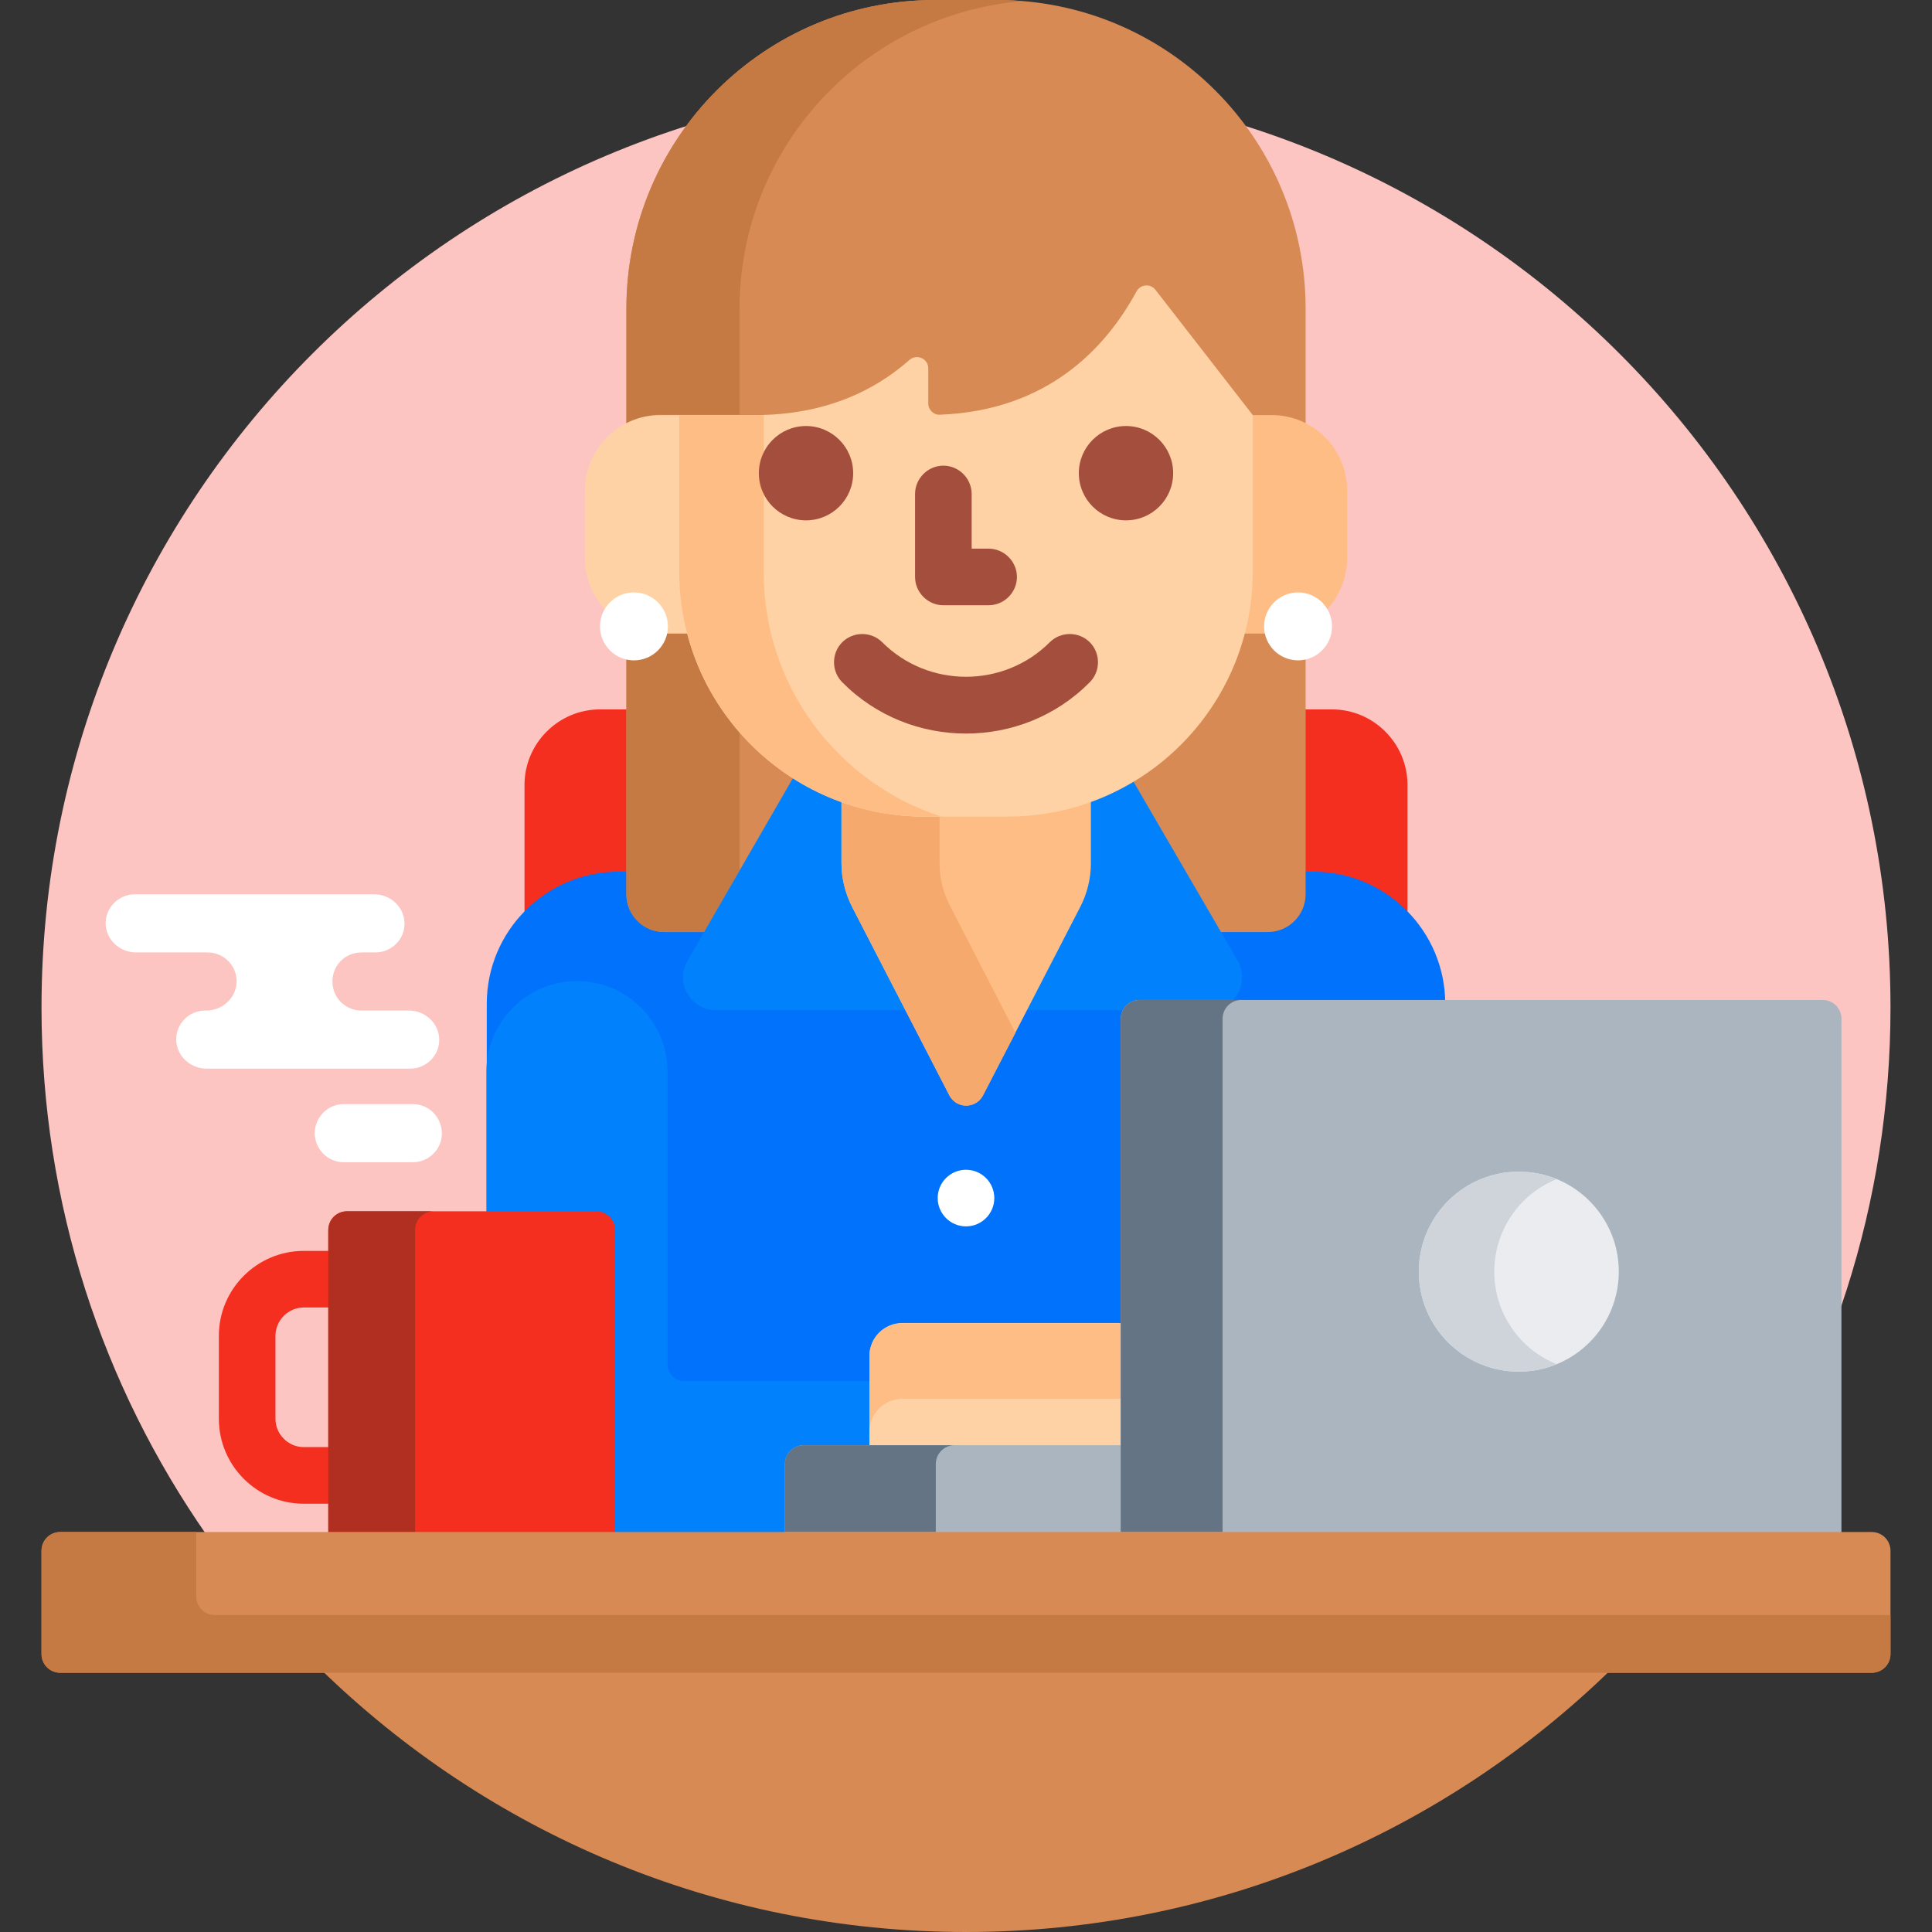 <?xml version="1.0" encoding="utf-8"?><!--Generator: Adobe Illustrator 28.1.0, SVG Export Plug-In . SVG Version: 6.00 Build 0)--><svg version="1.1" id="Capa_1" xmlns="http://www.w3.org/2000/svg" xmlns:xlink="http://www.w3.org/1999/xlink" x="0px" y="0px" viewBox="0 0 512 512" style="enable-background:new 0 0 512 512;" xml:space="preserve"><rect x="0" y="0" width="512" height="512" fill="#333333" stroke="none"/><style type="text/css">.st0{fill:#FCC5C1;}
	.st1{fill:#F42F20;}
	.st2{fill:#0172FB;}
	.st3{fill:#0182FC;}
	.st4{fill:#D88A55;}
	.st5{fill:#C57A44;}
	.st6{fill:#FFBD86;}
	.st7{fill:#FED2A4;}
	.st8{fill:#FFFFFF;}
	.st9{fill:#F6A96C;}
	.st10{fill:#A44F3E;}
	.st11{fill:#AAB5C0;}
	.st12{fill:#647485;}
	.st13{fill:#EAECEF;}
	.st14{fill:#CED4DA;}
	.st15{fill:#B02F20;}</style><g><g><g><path class="st0" d="M457.1,407c27.7-39.7,43.9-87.9,43.9-140c0-135.3-109.7-245-245-245S11,131.7,11,267
				c0,52.1,16.2,100.3,43.9,140H457.1z"/></g></g><g><path class="st1" d="M345,232h3c9.9,0,18.8,4.2,25,11v-35c0-11-9-20-20-20h-8V232z"/><path class="st1" d="M164,232h3v-44h-8c-11,0-20,9-20,20v35C145.2,236.2,154.1,232,164,232z"/></g><path class="st2" d="M348,231H164c-19.3,0-35,15.7-35,35v56h29c2.2,0,4,1.8,4,4v81h47v-19c0-2.2,1.8-4,4-4h18.4v-24.5
		c0-4.3,3.5-7.8,7.8-7.8H298V270c0-2.2,1.8-4,4-4h81C383,246.7,367.3,231,348,231z"/><path class="st3" d="M158,322c2.2,0,4,1.8,4,4v81h47v-19c0-2.2,1.8-4,4-4h18.4v-18h-50.1c-2.4,0-4.4-2-4.4-4.4V284
		c0-13.2-10.7-24-24-24c-13.2,0-24,10.7-24,24v38H158z"/><g><g><path class="st4" d="M247.8,0h16.4C309.4,0,346,36.6,346,81.8V237c0,5.5-4.5,10-10,10H176c-5.5,0-10-4.5-10-10V81.8
				C166,36.6,202.6,0,247.8,0z"/></g><g><path class="st5" d="M264.2,0h-16.4C202.6,0,166,36.6,166,81.8v30.3c2.7-1.4,5.8-2.2,9-2.2l21,0V81.8c0-42.9,33-78,75-81.5
				C268.8,0.1,266.5,0,264.2,0z"/><path class="st5" d="M182.1,167.8h-5.3c-0.8,4.1-4.5,7.2-8.8,7.2c-0.7,0-1.4-0.1-2-0.2V237c0,5.5,4.5,10,10,10h10.6l9.4-16.3
				v-36.6C189.5,186.7,184.6,177.7,182.1,167.8z"/></g><g><path class="st6" d="M337,110h-6v41.5c0,5.7-0.8,11.2-2.1,16.4h8.1c11,0,20-9,20-20V130C357,118.9,348,110,337,110z"/></g><path class="st3" d="M226.7,239.8c-1.7-3.4-2.7-7.2-2.7-11v-16.9l-0.7-0.2c-4.5-1.6-8.8-3.7-12.7-6.3l-28.4,49.2
			c-3.4,5.8,0.8,13.1,7.6,13.1H241L226.7,239.8z"/><path class="st3" d="M299.9,206.3c-3.5,2.1-7.3,3.9-11.3,5.3l-0.7,0.2v16.9c0,3.8-0.9,7.6-2.7,11L271,267.7h27.8
			c0.7-1,1.9-1.7,3.3-1.7h23.5c3.4-2.5,4.7-7.3,2.4-11.4L299.9,206.3z"/><g><g><path class="st7" d="M181,151.4V110h-6c-11,0-20,9-20,20v17.9c0,11,9,20,20,20h8.1C181.7,162.6,181,157.1,181,151.4L181,151.4z"/></g></g><g><g><circle class="st8" cx="168" cy="166" r="9"/></g><g><circle class="st8" cx="344" cy="166" r="9"/></g></g><g><path class="st6" d="M267,215.4H245c-7.7,0-15.1-1.4-22-3.9v17.3c0,4,1,7.9,2.8,11.5l25.8,50c1.9,3.6,7,3.6,8.9,0l25.8-50
				c1.8-3.5,2.8-7.5,2.8-11.5v-17.3C282.1,214,274.7,215.4,267,215.4L267,215.4z"/></g><g><path class="st9" d="M249,228.8v-12.4h-4c-7.7,0-15.1-1.4-22-3.8v16.2c0,4,1,7.9,2.8,11.5l25.8,50c1.9,3.6,7,3.6,8.9,0l8.6-16.6
				l-17.2-33.4C250,236.8,249,232.8,249,228.8L249,228.8z"/></g><g><path class="st7" d="M301.2,77.2c-7.9,14.6-23.2,31.6-52.1,32.7c-1.7,0.1-3.1-1.3-3.1-3v-9.3c0-2.6-3.1-3.9-5-2.2
				c-9.4,8.3-22.6,14.6-41,14.6h-20v41.4c0,35.9,29.1,65,65,65H267c35.9,0,65-29.1,65-65V110l-25.8-33.2
				C304.9,75.1,302.3,75.3,301.2,77.2L301.2,77.2z"/></g><g><path class="st6" d="M202.4,151.8V110c-0.8,0-1.6,0-2.4,0h-20v41.4c0,35.9,29.1,65,65,65h4.5C222.2,207.6,202.4,182,202.4,151.8
				L202.4,151.8z"/></g><g><path class="st10" d="M262,160.4h-12c-4.1,0-7.5-3.4-7.5-7.5v-22c0-4.1,3.4-7.5,7.5-7.5s7.5,3.4,7.5,7.5v14.5h4.5
				c4.1,0,7.5,3.4,7.5,7.5S266.1,160.4,262,160.4z"/></g><g><path class="st10" d="M256,194.4c-11.9,0-23.8-4.5-32.8-13.6c-2.9-2.9-2.9-7.7,0-10.6c2.9-2.9,7.7-2.9,10.6,0
				c12.2,12.2,32.2,12.2,44.4,0c2.9-2.9,7.7-2.9,10.6,0s2.9,7.7,0,10.6C279.8,189.9,267.9,194.4,256,194.4L256,194.4z"/></g><g><g><g><circle class="st10" cx="213.6" cy="125.4" r="12.5"/></g></g><g><g><circle class="st10" cx="298.4" cy="125.4" r="12.5"/></g></g></g></g><g><g><path class="st4" d="M84.9,442.3C129.1,485.4,189.4,512,256,512s126.9-26.6,171.1-69.7H84.9z"/></g></g><g><path class="st7" d="M298,384v-33.2c-0.6-0.1-1.2-0.2-1.8-0.2h-57c-4.9,0-8.8,3.9-8.8,8.8V384H298z"/><path class="st6" d="M297,350.7c-0.3,0-0.5,0-0.8,0h-57c-4.9,0-8.8,3.9-8.8,8.8v20c0-4.9,3.9-8.8,8.8-8.8h57c0.3,0,0.5,0,0.8,0
			L297,350.7L297,350.7z"/></g><path class="st11" d="M399,407v-24H213c-2.8,0-5,2.2-5,5v19H399z"/><path class="st12" d="M248,406v-18c0-2.8,2.2-5,5-5h-40c-2.8,0-5,2.2-5,5v18H248z"/><path class="st11" d="M488,407V270c0-2.8-2.2-5-5-5H302c-2.8,0-5,2.2-5,5v137H488z"/><path class="st12" d="M324,406V270c0-2.8,2.2-5,5-5h-27c-2.8,0-5,2.2-5,5v136H324z"/><g><circle class="st13" cx="402.5" cy="337" r="26.5"/></g><path class="st14" d="M396,337c0-11.1,6.8-20.6,16.5-24.5c-3.1-1.3-6.5-2-10-2c-14.6,0-26.5,11.9-26.5,26.5s11.9,26.5,26.5,26.5
		c3.5,0,6.9-0.7,10-2C402.8,357.6,396,348.1,396,337z"/><g><circle class="st8" cx="256" cy="317.5" r="7.5"/></g><path class="st1" d="M88,383.5h-7.5c-4.1,0-7.5-3.4-7.5-7.5v-22c0-4.1,3.4-7.5,7.5-7.5H88v-15h-7.5C68.1,331.5,58,341.6,58,354v22
		c0,12.4,10.1,22.5,22.5,22.5H88V383.5z"/><path class="st1" d="M163,407v-81c0-2.8-2.2-5-5-5H92c-2.8,0-5,2.2-5,5v81H163z"/><path class="st15" d="M110,406v-80c0-2.8,2.2-5,5-5H92c-2.8,0-5,2.2-5,5v80H110z"/><g><path class="st4" d="M496,443.3H16c-2.8,0-5-2.2-5-5V411c0-2.8,2.2-5,5-5h480c2.8,0,5,2.2,5,5v27.3
			C501,441.1,498.8,443.3,496,443.3z"/></g><g><path class="st5" d="M57,428c-2.8,0-5-2.2-5-5v-17H16c-2.8,0-5,2.2-5,5v27.3c0,2.8,2.2,5,5,5h480c2.8,0,5-2.2,5-5V428H57z"/></g><g><g><g><path class="st8" d="M35.7,237h63.5c4.2,0,7.9,3.3,8,7.6c0.1,4.3-3.4,7.8-7.7,7.8h-3.7c-4.3,0-7.7,3.4-7.7,7.7
					c0,4.3,3.4,7.7,7.7,7.7h12.6c4.2,0,7.9,3.3,8,7.6c0.1,4.3-3.4,7.8-7.7,7.8h-54c-4.2,0-7.9-3.3-8-7.6c-0.1-4.3,3.4-7.8,7.7-7.8
					h0.3c4.2,0,7.9-3.3,8-7.6c0.1-4.3-3.4-7.8-7.7-7.8H36c-4.2,0-7.9-3.3-8-7.6C27.9,240.6,31.4,237,35.7,237L35.7,237z"/></g></g><g><g><path class="st8" d="M83.4,300.2c0,4.3,3.4,7.8,7.7,7.8h18.3c4.2,0,7.7-3.4,7.7-7.6c0-4.3-3.4-7.8-7.7-7.8H91.1
					C86.9,292.6,83.5,296,83.4,300.2z"/></g></g></g></g></svg>